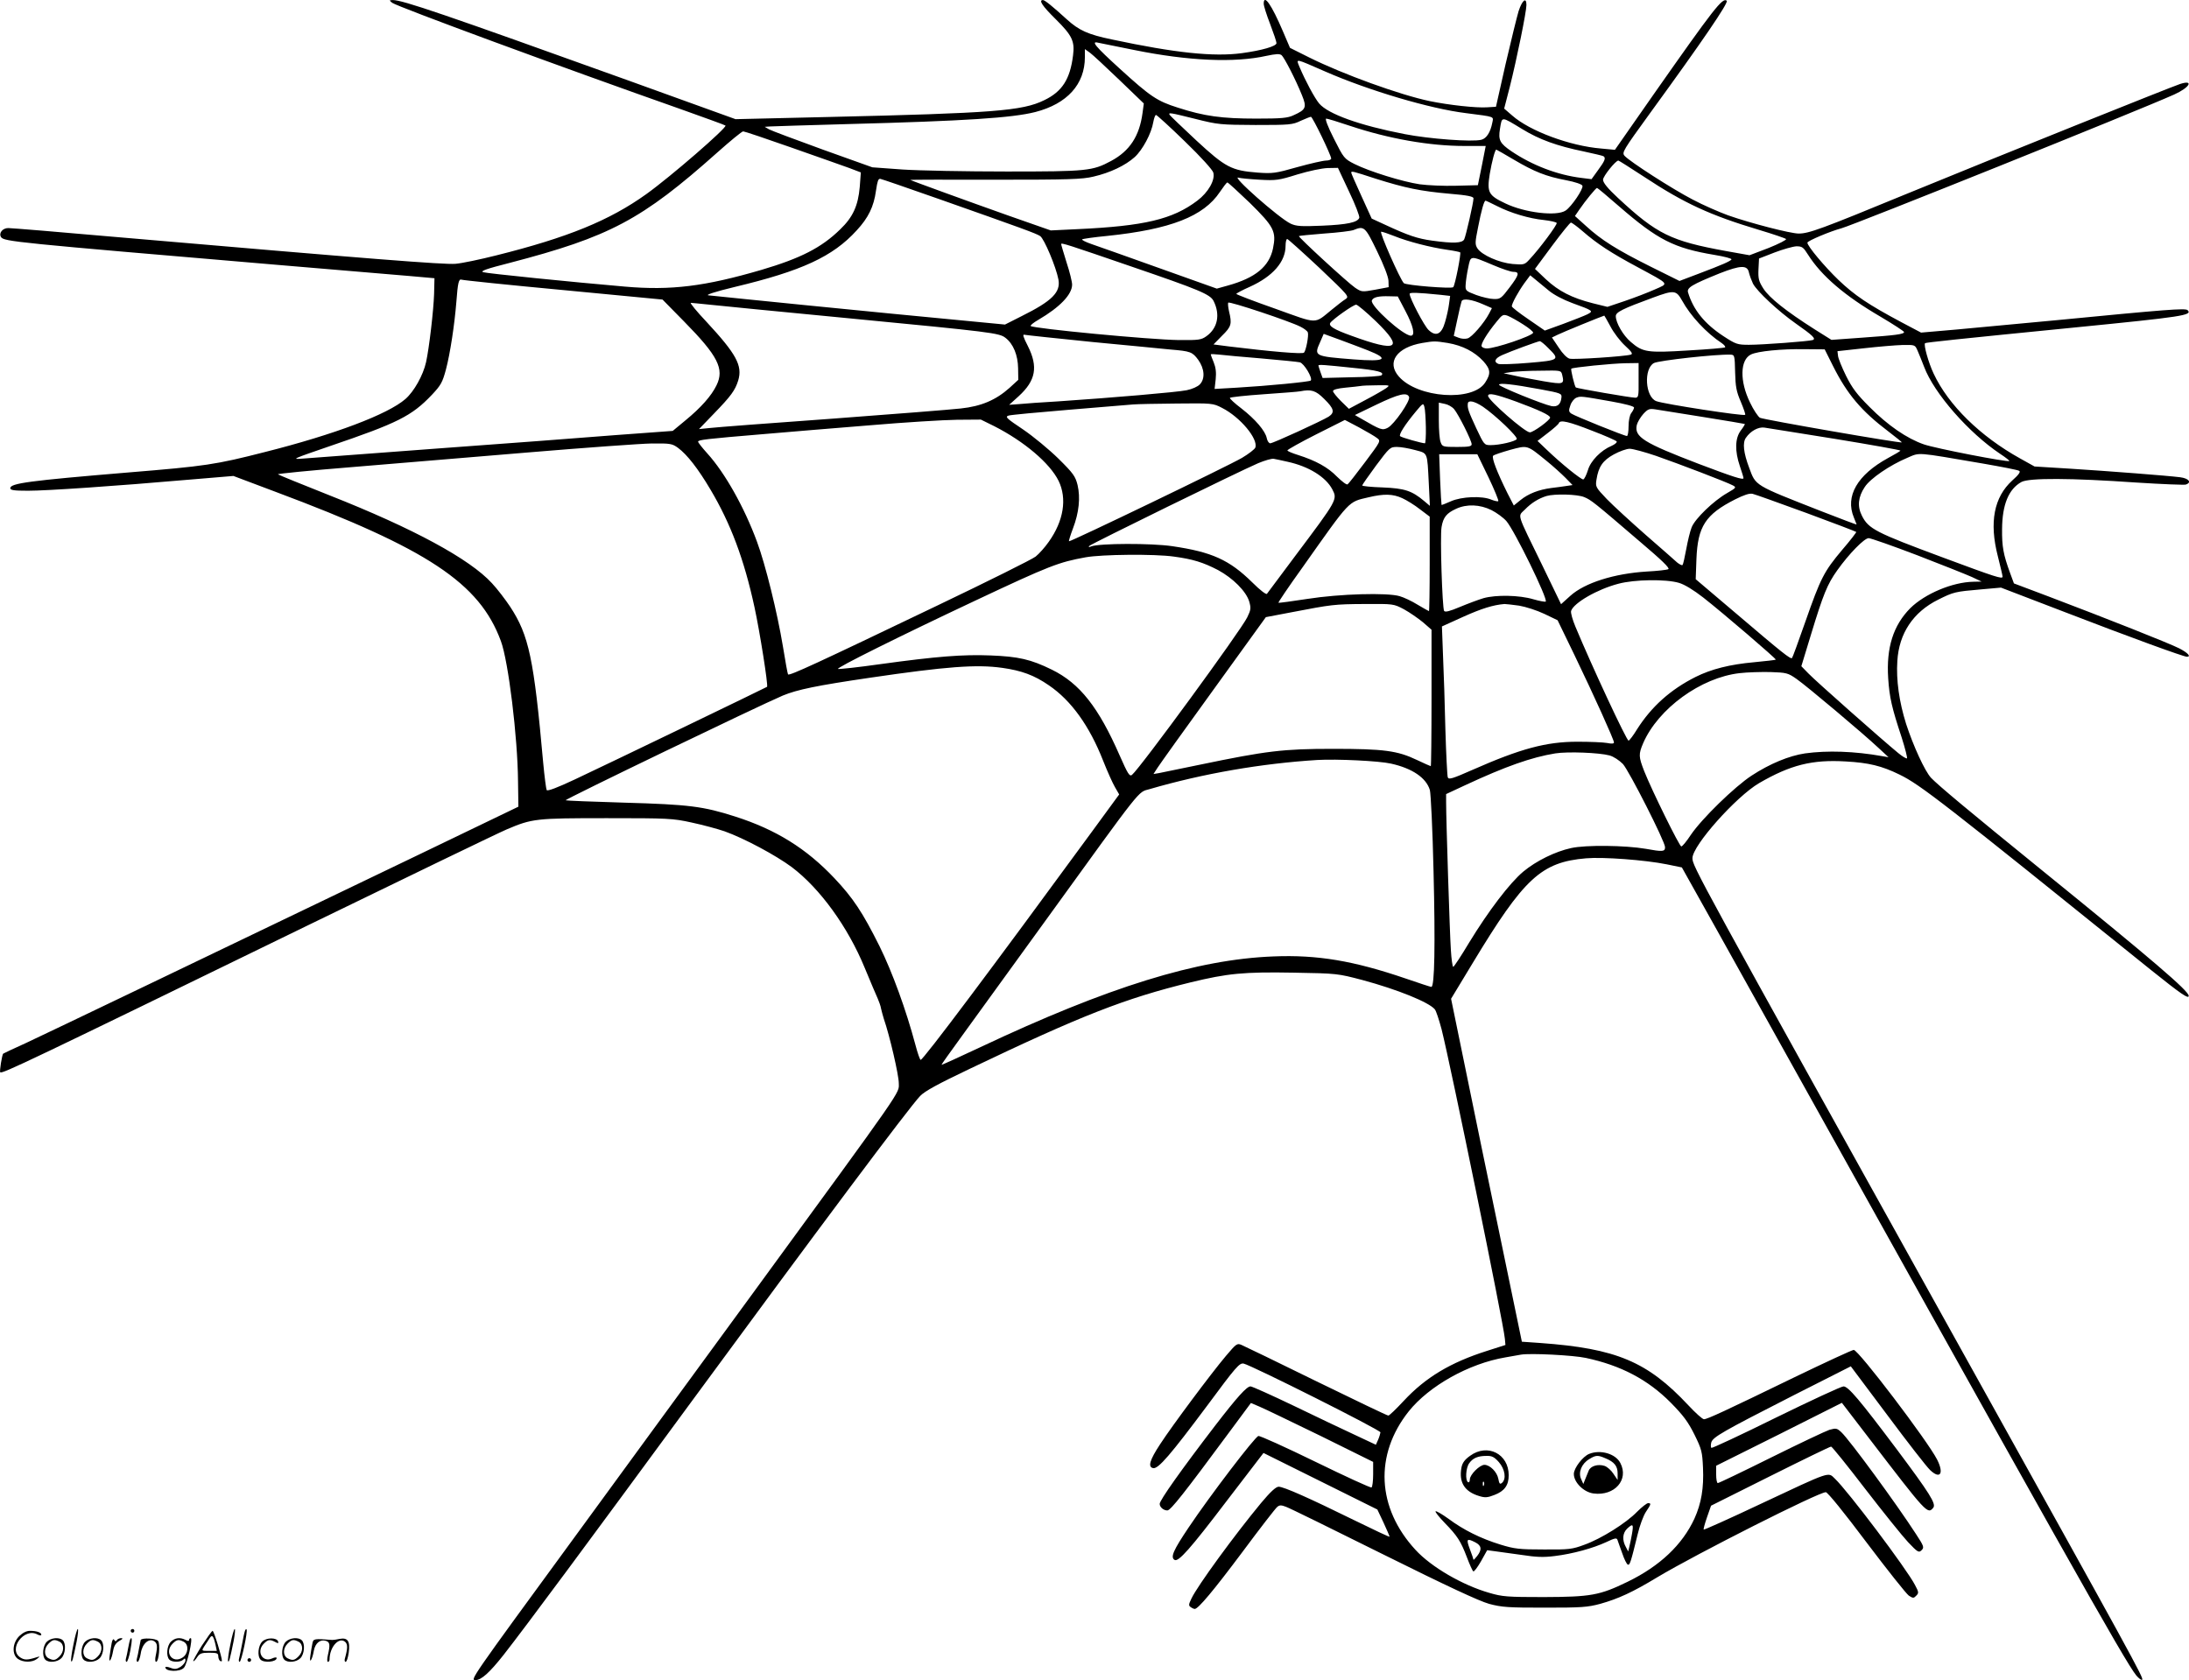 <svg version="1.0" xmlns="http://www.w3.org/2000/svg"
  viewBox="0 0 1199.813 921.023"
 preserveAspectRatio="xMidYMid meet">
<g transform="translate(-0.365,921.023) scale(0.1,-0.1)"
fill="#000000" stroke="none">
<path d="M2153 9195 c30 -22 928 -353 1587 -585 129 -46 237 -85 240 -88 11
-10 -300 -280 -434 -376 -201 -144 -430 -238 -823 -336 -87 -22 -187 -43 -223
-46 -63 -5 -458 26 -1849 146 -315 28 -586 50 -602 50 -31 0 -53 -27 -40 -49
16 -25 70 -30 1506 -152 330 -28 661 -56 735 -62 l135 -12 -2 -85 c-3 -93 -27
-297 -44 -375 -16 -72 -66 -161 -113 -202 -96 -84 -390 -195 -771 -291 -270
-69 -323 -77 -750 -112 -540 -45 -645 -59 -645 -86 0 -11 20 -14 98 -14 101 0
473 25 886 61 l239 20 231 -87 c834 -312 1118 -500 1235 -818 41 -110 92 -526
94 -769 l2 -139 -550 -265 c-1144 -550 -2034 -977 -2150 -1031 -66 -30 -122
-56 -124 -58 -6 -5 -21 -97 -16 -102 10 -10 148 56 1685 805 553 269 1043 506
1090 526 141 60 159 62 550 62 335 0 361 -1 465 -24 61 -13 142 -35 180 -48
109 -39 280 -131 368 -196 155 -117 308 -328 400 -552 32 -77 64 -153 72 -170
7 -16 16 -41 18 -55 3 -14 10 -38 15 -55 32 -92 82 -308 82 -353 0 -59 44 4
-815 -1172 -320 -437 -752 -1029 -961 -1315 -575 -786 -574 -785 -544 -785 32
0 77 41 153 137 126 161 463 616 1037 1398 676 921 1185 1602 1247 1667 26 27
98 66 272 149 613 293 851 386 1211 474 202 49 290 58 566 53 237 -4 240 -5
374 -40 193 -52 366 -122 398 -161 7 -8 23 -57 37 -109 51 -203 339 -1610 347
-1697 l3 -34 -100 -32 c-202 -64 -338 -146 -458 -275 -41 -44 -78 -80 -84 -80
-6 0 -183 85 -394 188 -211 104 -396 193 -410 199 -25 11 -29 7 -86 -60 -81
-96 -295 -383 -360 -483 -58 -88 -69 -126 -39 -132 28 -6 96 74 296 342 159
215 177 235 200 231 45 -10 750 -364 750 -377 -1 -7 -6 -25 -13 -41 l-12 -27
-115 54 c-63 29 -214 101 -336 160 -121 58 -228 106 -236 106 -21 0 -73 -58
-194 -215 -184 -240 -304 -409 -304 -429 0 -18 21 -36 42 -36 18 0 94 97 335
423 l123 166 47 -20 c27 -11 177 -84 336 -161 l287 -142 0 -67 c0 -37 -4 -70
-9 -73 -5 -3 -142 60 -306 140 -164 80 -305 144 -314 142 -18 -3 -264 -325
-382 -501 -84 -125 -101 -163 -78 -178 21 -14 87 61 284 320 94 123 178 233
187 244 l17 22 312 -155 312 -155 34 -72 c18 -39 33 -74 33 -77 0 -3 -89 39
-197 92 -242 119 -383 182 -411 182 -15 0 -46 -29 -97 -90 -144 -174 -348
-453 -381 -523 -16 -33 -16 -39 -4 -47 8 -6 18 -10 22 -10 19 0 102 99 262
313 95 128 181 239 190 246 13 11 22 11 48 1 18 -6 258 -124 533 -261 352
-175 524 -255 580 -271 71 -19 105 -21 305 -21 201 0 234 2 305 21 99 28 176
63 313 146 214 128 883 466 923 466 10 0 100 -111 223 -275 114 -151 218 -282
232 -292 23 -15 27 -15 41 0 14 14 14 19 -7 58 -46 89 -368 516 -439 583 -39
37 -15 46 -411 -140 -167 -79 -306 -141 -308 -139 -3 2 6 33 18 68 l22 63 324
162 c178 89 328 162 334 162 5 0 89 -104 187 -232 98 -127 204 -259 235 -292
53 -56 59 -59 74 -44 15 15 13 22 -31 89 -106 164 -364 516 -409 558 -24 22
-29 23 -65 13 -21 -7 -165 -75 -320 -152 -155 -77 -286 -140 -292 -140 -5 0
-9 21 -9 48 l0 47 345 172 344 173 148 -193 c318 -415 322 -420 353 -382 17
21 -20 79 -200 320 -205 273 -266 345 -292 345 -12 0 -178 -77 -370 -171 -192
-95 -351 -169 -354 -166 -4 3 -4 16 -1 29 8 30 61 60 453 260 l312 158 200
-267 c110 -148 215 -283 235 -302 55 -52 77 -19 38 58 -52 102 -431 601 -457
601 -8 0 -153 -67 -323 -149 -385 -187 -480 -231 -498 -231 -8 0 -47 35 -86
77 -224 239 -394 311 -812 341 l-100 7 -117 565 c-65 311 -152 734 -194 940
l-77 375 118 195 c282 467 376 554 622 575 93 8 323 -9 442 -33 l83 -17 193
-345 c1909 -3428 2236 -4009 2298 -4085 14 -16 28 -27 32 -23 9 9 -39 97
-1013 1848 -1437 2584 -1452 2612 -1452 2656 0 69 239 337 365 411 172 100
291 130 475 119 126 -7 197 -24 295 -72 115 -56 239 -153 1378 -1071 166 -133
207 -161 207 -142 0 27 -196 195 -805 689 -398 323 -568 465 -607 506 -34 36
-98 176 -137 296 -38 121 -55 240 -48 345 9 151 87 268 224 336 84 42 93 44
232 56 l112 10 352 -135 c355 -137 649 -244 667 -244 25 0 5 22 -42 46 -55 28
-396 163 -715 284 l-191 72 -21 57 c-37 101 -45 145 -44 241 1 134 36 219 106
258 42 23 271 22 630 -3 141 -9 264 -14 272 -11 33 12 15 34 -32 40 -72 9
-383 33 -603 47 l-195 12 -79 44 c-218 121 -393 292 -474 465 -28 59 -56 158
-47 167 5 4 174 22 820 86 595 59 647 67 619 95 -12 12 -121 3 -719 -55 -192
-18 -438 -41 -546 -51 l-196 -17 -106 56 c-184 98 -259 149 -346 232 -77 74
-171 186 -171 205 0 10 127 63 187 79 69 19 1613 639 1823 733 85 38 111 83
33 58 -54 -18 -969 -385 -1493 -600 -478 -197 -542 -220 -598 -220 -44 0 -262
56 -387 100 -49 18 -137 56 -195 87 -110 57 -343 207 -372 239 -16 18 -9 29
141 236 289 397 429 603 419 614 -22 21 -71 -43 -398 -509 l-215 -308 -75 7
c-171 14 -392 96 -488 181 l-44 38 31 120 c38 151 91 411 91 448 0 45 -23 27
-43 -34 -9 -30 -41 -160 -71 -289 l-53 -235 -49 -3 c-58 -4 -207 12 -314 34
-163 34 -475 147 -660 239 l-106 53 -38 89 c-63 148 -106 209 -106 153 0 -12
16 -62 35 -111 19 -50 35 -97 35 -105 0 -17 -79 -40 -189 -55 -155 -21 -366 1
-713 75 -131 27 -181 50 -247 110 -79 72 -121 106 -131 106 -25 0 -4 -32 70
-105 90 -89 105 -121 95 -198 -16 -131 -60 -199 -158 -246 -120 -59 -280 -71
-1182 -92 l-510 -12 -590 213 c-1012 364 -1235 440 -1288 440 -21 -1 -21 -1
-4 -15z m4068 -259 c296 -60 549 -71 724 -32 52 11 72 12 83 4 15 -13 77 -133
112 -220 27 -66 22 -79 -45 -109 -33 -16 -67 -19 -206 -19 -187 0 -284 13
-429 60 -114 36 -150 60 -318 213 -135 123 -161 154 -119 143 13 -3 102 -21
198 -40z m-82 -164 l134 -129 -7 -52 c-17 -127 -70 -208 -172 -263 -102 -55
-132 -58 -573 -58 -223 0 -480 5 -571 11 l-165 12 -271 97 c-149 54 -282 104
-295 111 l-24 14 30 2 c17 1 208 7 425 13 645 17 902 34 1028 66 175 45 272
152 272 301 l0 44 28 -20 c15 -11 87 -78 161 -149z m1131 45 c236 -103 572
-203 769 -227 163 -21 151 -17 144 -53 -10 -52 -32 -86 -60 -93 -50 -13 -287
5 -420 31 -248 48 -420 110 -469 168 -25 30 -76 125 -108 201 -19 47 -28 48
144 -27z m-713 -259 c123 -31 136 -32 328 -33 187 0 203 1 248 23 27 12 52 22
56 22 9 0 111 -211 111 -229 0 -6 -13 -11 -28 -11 -15 0 -86 -16 -158 -36
-119 -34 -136 -36 -217 -30 -143 11 -176 28 -336 176 -77 72 -142 134 -146
140 -9 15 1 13 142 -22z m-59 -123 c89 -86 152 -156 156 -171 11 -41 -28 -109
-88 -154 -135 -102 -289 -139 -657 -156 l-146 -7 -234 82 c-209 74 -531 191
-536 195 -1 1 208 2 465 1 403 0 477 2 539 17 91 21 175 61 226 107 43 39 92
130 102 192 4 21 10 39 15 39 4 0 76 -65 158 -145z m906 85 c210 -70 434 -110
627 -110 l116 0 -21 -107 -22 -108 -119 -3 c-66 -2 -156 2 -200 8 -94 14 -275
70 -357 111 -57 29 -59 32 -113 139 -35 69 -50 110 -42 110 7 0 66 -18 131
-40z m944 -18 c93 -57 190 -92 336 -122 55 -12 103 -23 108 -26 15 -9 8 -26
-29 -76 l-36 -50 -56 7 c-131 16 -269 69 -383 146 -63 43 -73 61 -63 122 12
71 4 71 123 -1z m-4006 -101 c139 -49 282 -99 317 -112 l63 -24 -6 -80 c-9
-102 -37 -165 -107 -232 -103 -101 -218 -159 -431 -222 -311 -91 -497 -114
-749 -92 -291 25 -755 72 -777 79 -18 6 19 19 145 51 548 143 723 235 1138
605 72 64 135 116 142 116 7 0 126 -40 265 -89z m3959 -66 c112 -66 176 -92
288 -113 47 -9 86 -22 88 -30 7 -16 -60 -115 -92 -136 -49 -33 -224 -12 -330
39 -93 44 -102 60 -86 161 12 70 29 134 36 134 2 0 45 -25 96 -55z m714 -94
c221 -146 363 -211 630 -291 77 -23 144 -46 148 -50 5 -4 -38 -26 -95 -49
l-105 -40 -129 23 c-302 55 -378 92 -592 291 -57 53 -82 84 -82 100 0 19 69
105 84 105 3 0 66 -40 141 -89z m-1617 -81 c34 -71 59 -136 56 -144 -10 -25
-65 -37 -204 -43 -116 -5 -141 -3 -172 11 -65 31 -335 270 -285 252 10 -3 62
-8 115 -11 90 -5 105 -3 207 29 63 19 134 34 166 35 l56 1 61 -130z m148 70
c159 -50 244 -68 405 -82 96 -8 129 -15 129 -25 0 -24 -42 -207 -51 -225 -11
-21 -60 -23 -175 -7 -81 11 -131 28 -256 86 l-76 35 -56 123 c-31 67 -56 125
-56 128 0 11 4 10 136 -33z m-2401 -109 c465 -164 537 -190 560 -205 22 -15
87 -169 100 -238 13 -70 -35 -118 -202 -201 l-91 -46 -614 59 c-337 33 -699
69 -804 80 -105 11 -197 20 -205 21 -25 1 33 20 141 46 368 88 538 166 669
310 64 69 94 130 106 218 8 53 12 65 23 65 4 0 147 -49 317 -109z m1709 -23
c133 -131 146 -157 127 -250 -21 -99 -96 -161 -247 -203 l-61 -17 -314 112
c-173 62 -340 121 -372 132 -32 11 -56 23 -52 26 3 3 65 12 138 19 346 36 528
107 617 241 19 28 37 52 41 52 4 0 59 -51 123 -112z m2024 -19 c212 -184 301
-229 522 -266 55 -9 97 -20 94 -25 -7 -10 -47 -28 -182 -79 l-103 -39 -161 80
c-182 91 -267 144 -352 222 l-60 54 24 35 c34 50 91 119 97 119 3 0 57 -45
121 -101z m-670 2 c76 -39 178 -69 258 -77 35 -4 67 -11 70 -16 5 -8 -94 -142
-151 -202 -25 -27 -29 -28 -91 -23 -74 7 -168 49 -192 85 -14 22 -14 32 3 116
18 93 33 146 41 146 3 0 30 -13 62 -29z m471 -139 c78 -68 156 -119 300 -196
181 -98 173 -88 94 -123 -38 -17 -111 -45 -164 -63 l-95 -32 -81 20 c-114 29
-186 66 -256 131 l-60 57 94 127 c52 70 98 127 103 127 5 0 35 -22 65 -48z
m-1128 -108 c38 -78 62 -141 63 -163 l1 -35 -74 -14 c-72 -13 -74 -13 -110 11
-40 27 -313 278 -308 283 2 2 64 8 139 14 75 5 147 14 160 19 59 24 64 19 129
-115z m95 82 c74 -30 198 -62 289 -75 37 -5 69 -12 72 -14 6 -7 -28 -180 -38
-191 -8 -10 -259 10 -271 22 -20 20 -136 282 -124 282 7 0 39 -11 72 -24z
m-412 -173 c164 -156 166 -158 144 -173 -13 -8 -45 -33 -73 -56 -101 -82 -72
-82 -312 4 -117 41 -213 78 -213 81 0 3 33 21 74 39 126 57 196 137 196 225 0
20 4 37 9 37 4 0 83 -71 175 -157z m-1026 5 c368 -126 428 -151 447 -187 38
-75 23 -150 -39 -194 -28 -20 -42 -22 -151 -21 -159 2 -797 63 -812 77 -3 4
16 19 42 34 118 69 185 139 185 193 0 15 -13 69 -30 120 -16 52 -30 98 -30
102 0 9 36 -3 388 -124z m3705 67 c74 -117 201 -226 398 -341 71 -42 129 -80
129 -84 0 -12 -47 -18 -232 -31 l-166 -12 -94 59 c-154 98 -246 171 -279 222
-26 41 -29 55 -27 106 l3 59 85 33 c47 18 101 33 120 34 31 0 38 -5 63 -45z
m-1723 -59 c47 -20 95 -36 107 -36 37 0 34 -15 -18 -84 -46 -61 -52 -66 -87
-65 -20 0 -64 10 -97 22 -58 22 -60 24 -58 57 1 19 7 61 14 93 14 68 8 68 139
13z m1400 -41 c4 -16 14 -43 22 -60 23 -43 140 -152 234 -218 94 -66 113 -84
93 -91 -22 -7 -274 -26 -349 -26 -64 0 -72 3 -141 48 -102 67 -164 143 -193
239 -8 26 21 43 174 105 115 45 152 46 160 3z m-1097 -98 c26 -22 79 -50 128
-68 116 -42 118 -44 83 -62 -16 -8 -75 -31 -131 -52 l-102 -37 -90 62 c-50 34
-91 66 -91 71 0 16 36 81 69 127 l32 43 28 -23 c16 -13 49 -40 74 -61z m-5402
3 l544 -52 118 -120 c186 -189 222 -260 178 -350 -28 -58 -86 -123 -170 -192
l-70 -58 -313 -23 c-172 -14 -614 -47 -983 -74 -369 -28 -699 -52 -735 -55
-61 -5 -51 -1 150 68 373 127 450 165 561 282 49 52 58 68 77 139 23 87 47
245 57 370 8 106 13 128 29 122 7 -3 257 -29 557 -57z m4808 -26 l53 -6 -6
-44 c-3 -25 -13 -70 -22 -100 -19 -67 -50 -81 -90 -43 -24 22 -104 175 -104
198 0 9 38 8 169 -5z m1324 -31 c46 -84 133 -178 218 -234 13 -9 21 -19 18
-23 -3 -3 -94 -11 -202 -17 -224 -14 -249 -10 -314 46 -43 36 -83 106 -83 142
0 22 36 40 205 102 114 42 126 41 158 -16z m-1516 -58 c43 -81 55 -135 30
-135 -42 0 -225 165 -214 193 7 18 36 25 97 23 l45 -1 42 -80z m428 36 l46
-20 -15 -29 c-27 -52 -96 -132 -119 -137 -13 -4 -35 -2 -49 4 l-26 10 19 88
c10 48 21 94 24 102 7 17 57 10 120 -18z m-1003 -122 c20 -10 38 -24 40 -31 6
-17 -10 -100 -21 -111 -9 -9 -183 6 -411 34 l-85 11 47 48 c51 50 55 64 38
134 -5 22 -7 43 -4 47 5 9 338 -102 396 -132z m-3239 121 c51 -6 396 -39 767
-75 779 -75 821 -80 855 -107 43 -33 68 -95 69 -167 l1 -63 -48 -44 c-75 -67
-155 -101 -267 -113 -52 -6 -369 -31 -705 -56 -335 -24 -637 -47 -670 -51
l-60 -6 81 84 c94 97 117 128 134 183 24 81 -10 144 -174 321 -54 57 -92 104
-86 104 6 0 52 -5 103 -10z m3652 -91 c156 -151 119 -172 -135 -79 -95 34
-125 53 -115 70 12 19 126 100 142 100 7 0 56 -41 108 -91z m807 -17 c32 -20
57 -41 55 -46 -6 -18 -207 -86 -254 -86 -12 0 -25 5 -28 11 -7 11 27 69 82
136 31 39 36 41 61 32 15 -6 53 -27 84 -47z m479 -12 c17 -33 53 -80 79 -104
38 -35 45 -46 32 -50 -34 -10 -312 -28 -335 -22 -14 3 -39 28 -60 61 l-37 55
31 15 c23 12 246 103 256 105 1 0 16 -27 34 -60z m-2836 -85 c198 -19 389 -37
425 -41 109 -9 119 -13 151 -56 35 -49 39 -104 9 -135 -11 -12 -42 -26 -72
-32 -53 -11 -407 -41 -703 -61 -88 -5 -185 -12 -215 -15 l-55 -4 52 47 c94 86
108 161 50 276 -25 49 -30 65 -18 61 9 -2 178 -20 376 -40z m1505 -45 c122
-48 99 -64 -77 -50 -216 17 -218 18 -184 94 l20 46 93 -34 c51 -19 118 -44
148 -56z m439 40 c81 -14 147 -48 195 -100 40 -45 42 -68 10 -117 -68 -106
-370 -85 -473 33 -69 78 -12 160 128 184 66 11 69 11 140 0z m552 -29 c64 -63
59 -66 -109 -80 -81 -7 -155 -9 -165 -6 -28 11 -20 31 21 49 47 21 194 75 206
76 4 0 26 -17 47 -39z m2023 -13 c8 -18 24 -58 36 -89 55 -146 245 -362 417
-477 29 -19 52 -37 50 -39 -8 -8 -405 69 -468 91 -93 32 -198 104 -299 206
-68 68 -94 102 -128 170 -23 47 -43 96 -44 110 l-3 25 145 16 c80 9 175 17
213 18 67 1 67 1 81 -31z m-464 -83 c78 -156 157 -249 304 -360 42 -32 75 -59
74 -60 -6 -6 -760 125 -778 135 -10 6 -35 43 -54 83 -58 118 -55 235 5 264 37
18 168 31 294 29 l110 -1 45 -90z m-3130 40 c102 -9 195 -18 208 -21 23 -5 72
-87 60 -100 -8 -7 -233 -29 -405 -39 l-122 -7 6 53 c4 38 0 66 -11 93 -9 21
-16 41 -16 43 0 3 21 2 48 -1 26 -3 130 -13 232 -21z m2594 -75 c2 -80 7 -106
31 -162 16 -38 27 -70 24 -72 -9 -8 -444 59 -487 75 -61 23 -70 178 -13 209
27 14 340 49 420 46 22 -1 23 -4 25 -96z m-529 -45 c1 -89 -1 -95 -19 -95 -25
0 -319 51 -325 56 -7 6 -29 99 -25 103 7 7 223 29 299 30 l70 1 0 -95z m-1569
69 c141 -14 177 -24 160 -41 -4 -5 -79 -10 -166 -11 l-157 -4 -12 33 c-6 17
-11 34 -11 35 0 7 33 4 186 -12z m1150 -38 c13 -53 8 -54 -101 -36 -55 10
-127 23 -160 31 l-60 13 45 7 c25 3 96 7 157 7 111 2 113 2 119 -22z m-119
-80 c113 -21 118 -23 115 -46 -4 -37 -22 -52 -55 -46 -48 10 -287 107 -287
117 0 11 70 4 227 -25z m-846 6 c-13 -9 -64 -39 -114 -65 l-90 -48 -44 43
c-23 23 -43 48 -43 54 0 8 25 15 68 19 37 3 74 8 82 9 8 2 49 4 90 4 73 1 74
1 51 -16z m-339 -59 c54 -53 59 -74 24 -97 -37 -23 -304 -146 -320 -146 -7 0
-16 12 -19 28 -8 40 -63 104 -139 163 -37 28 -66 55 -63 58 2 4 86 13 187 20
101 7 190 14 198 16 61 12 85 5 132 -42z m465 11 c8 -21 -82 -151 -117 -169
-30 -15 -37 -13 -147 51 l-33 19 118 57 c121 58 168 70 179 42z m586 -25 c125
-46 187 -75 187 -88 0 -14 -92 -81 -111 -81 -27 0 -229 177 -229 200 0 18 40
10 153 -31z m525 0 c73 -13 122 -26 122 -33 0 -6 -7 -20 -15 -30 -9 -12 -15
-42 -15 -73 0 -29 -4 -53 -9 -53 -14 0 -287 110 -305 123 -14 10 -15 17 -5 45
6 19 21 37 33 42 24 9 25 9 194 -21z m-707 -28 c68 -46 194 -166 186 -178 -8
-13 -94 -33 -143 -33 -35 0 -36 2 -79 93 -42 91 -49 109 -46 135 2 20 35 14
82 -17z m-1429 -7 c99 -50 200 -171 182 -218 -4 -9 -36 -34 -73 -56 -75 -44
-942 -462 -948 -457 -2 2 8 34 22 71 33 87 41 168 25 237 -12 48 -23 64 -105
145 -51 50 -138 122 -194 160 -91 61 -100 69 -79 76 13 4 163 18 333 32 171
14 328 27 350 29 22 2 129 4 238 5 194 2 199 2 249 -24z m1117 -106 c1 -49 -2
-88 -5 -88 -16 0 -130 32 -136 39 -9 8 27 64 86 135 39 47 41 48 47 25 4 -13
7 -63 8 -111z m155 99 c24 -29 96 -172 96 -192 0 -12 -15 -15 -80 -15 -77 0
-81 1 -90 26 -6 14 -10 68 -10 121 l0 96 33 -7 c17 -3 40 -16 51 -29z m1366
-43 c124 -20 226 -37 227 -38 2 -1 -8 -18 -22 -36 -32 -43 -33 -113 -5 -195
11 -32 20 -62 20 -66 0 -12 -60 8 -245 78 -303 116 -354 148 -340 213 4 16 20
43 36 61 25 27 33 30 66 25 21 -3 139 -22 263 -42z m-3887 -50 c165 -84 305
-203 353 -300 47 -97 28 -219 -54 -334 -20 -29 -53 -66 -72 -81 -19 -15 -262
-136 -540 -269 -661 -317 -808 -385 -817 -377 -2 2 -15 71 -28 153 -31 187
-96 450 -142 574 -70 190 -176 378 -272 484 -28 31 -51 60 -51 65 0 10 43 15
354 41 138 12 404 34 591 49 187 16 400 29 473 30 l132 1 73 -36z m2098 -65
c22 -16 21 -17 -65 -132 -48 -64 -91 -119 -96 -122 -6 -4 -31 16 -58 42 -49
51 -116 88 -214 119 -32 10 -58 21 -58 25 0 4 71 44 158 88 l157 79 78 -41
c42 -23 87 -49 98 -58z m1179 40 c71 -27 132 -54 135 -59 3 -5 -10 -16 -28
-24 -58 -24 -116 -83 -130 -134 -8 -25 -19 -48 -25 -50 -10 -3 -120 85 -204
166 l-47 45 57 44 c31 24 59 48 60 54 7 19 55 8 182 -42z m1333 -45 c196 -32
357 -61 357 -64 0 -3 -31 -21 -68 -41 -168 -92 -236 -209 -187 -326 8 -19 15
-37 15 -38 0 -2 -89 32 -197 74 -367 144 -355 137 -392 237 -31 82 -37 137
-18 164 26 38 69 61 102 56 17 -2 191 -31 388 -62z m-6343 -49 c50 -37 110
-114 178 -229 110 -185 184 -381 241 -644 29 -133 76 -430 69 -437 -5 -4 -877
-425 -1052 -507 -100 -47 -151 -66 -156 -59 -3 6 -12 73 -19 149 -51 570 -78
699 -181 856 -26 39 -70 97 -100 129 -122 133 -430 300 -891 482 -151 60 -277
111 -282 115 -4 3 176 21 400 39 225 19 662 55 973 81 311 26 615 48 676 49
103 1 112 -1 144 -24z m4760 -71 c36 -29 82 -71 104 -93 l39 -40 -34 -5 c-19
-3 -56 -8 -82 -11 -69 -9 -126 -31 -169 -66 l-37 -30 -35 68 c-57 115 -88 195
-78 205 5 5 47 19 93 32 97 26 91 28 199 -60z m-720 59 c71 -19 66 -9 75 -182
l6 -124 -32 27 c-67 56 -106 69 -226 74 -62 2 -113 7 -113 11 0 3 34 52 76
109 74 99 77 102 115 102 22 0 66 -8 99 -17z m1321 -32 c126 -44 388 -144 421
-162 20 -11 18 -13 -32 -42 -75 -43 -175 -140 -194 -187 -9 -22 -22 -77 -30
-121 -8 -44 -17 -83 -20 -86 -3 -4 -16 3 -29 13 -12 11 -89 79 -172 151 -82
72 -179 161 -214 197 -61 64 -63 68 -57 106 11 72 35 106 95 139 31 17 70 31
87 31 18 0 83 -18 145 -39z m1791 -42 c103 -18 192 -35 199 -40 9 -5 -2 -21
-38 -53 -100 -91 -127 -229 -79 -415 14 -56 26 -106 26 -112 0 -15 -37 -3
-330 106 -366 136 -405 156 -441 228 -26 51 -21 103 16 158 30 46 137 119 232
159 73 31 40 33 415 -31z m-2710 -75 c33 -69 57 -128 54 -131 -3 -3 -20 1 -38
8 -51 22 -164 17 -222 -9 -27 -12 -50 -21 -51 -20 -1 2 -5 65 -8 141 l-5 137
105 0 104 0 61 -126z m-1102 85 c116 -25 210 -83 246 -151 29 -56 30 -55 -205
-368 -80 -107 -149 -199 -153 -205 -4 -6 -38 20 -80 62 -126 124 -221 167
-439 199 -116 17 -398 16 -444 -1 -14 -6 -17 -5 -10 3 11 11 818 407 925 453
36 15 74 26 85 24 11 -2 45 -9 75 -16z m2845 -281 c149 -55 272 -102 273 -104
2 -1 -32 -46 -77 -98 -100 -119 -118 -154 -202 -394 -37 -106 -70 -196 -73
-199 -8 -8 -52 27 -310 247 l-218 185 4 110 c7 179 49 245 213 328 48 24 78
34 95 30 14 -3 147 -51 295 -105z m-2215 81 c24 -11 68 -38 97 -61 l53 -40 0
-259 c0 -143 -2 -259 -4 -259 -2 0 -30 16 -62 35 -32 20 -77 41 -99 47 -67 20
-327 13 -505 -15 -85 -13 -157 -23 -159 -21 -2 2 56 88 130 191 268 379 250
360 364 387 84 20 133 19 185 -5z m997 6 c38 -16 50 -25 311 -249 112 -95 160
-141 150 -146 -7 -4 -60 -10 -118 -13 -179 -11 -340 -62 -419 -133 l-51 -46
-101 209 c-147 302 -137 269 -97 310 34 35 73 60 118 74 45 13 169 10 207 -6z
m-509 -71 c28 -14 65 -41 82 -60 45 -52 229 -428 216 -442 -3 -2 -34 3 -68 13
-77 23 -205 25 -273 6 -27 -8 -86 -30 -129 -48 -57 -24 -81 -30 -87 -22 -10
17 -23 408 -14 460 9 53 27 76 80 100 58 27 130 24 193 -7z m2335 -248 c135
-52 270 -106 299 -119 l53 -25 -45 -1 c-115 -2 -266 -66 -346 -145 -93 -94
-132 -216 -121 -384 7 -106 20 -162 74 -325 19 -60 32 -111 29 -114 -3 -3 -25
10 -48 29 -89 73 -455 397 -492 436 l-39 40 53 174 c67 220 89 275 144 352 64
90 148 176 172 176 11 0 131 -42 267 -94z m-4076 -7 c104 -14 160 -31 243 -74
81 -44 154 -116 171 -173 10 -36 9 -45 -11 -86 -34 -71 -587 -827 -632 -864
-13 -10 -23 6 -67 106 -116 265 -219 396 -372 471 -116 57 -183 72 -336 78
-151 6 -294 -5 -606 -48 -120 -17 -223 -28 -230 -26 -13 5 339 180 749 373
412 194 460 212 608 239 88 16 378 19 483 4z m2769 -144 c31 -9 80 -39 134
-81 106 -83 401 -336 397 -340 -2 -2 -54 -8 -117 -14 -135 -12 -237 -38 -323
-81 -137 -69 -241 -162 -320 -286 -21 -35 -43 -63 -47 -63 -11 0 -201 408
-291 624 -16 38 -27 77 -24 87 14 44 144 119 259 149 89 24 261 26 332 5z
m-1507 -145 c31 -17 77 -49 104 -71 l47 -41 0 -374 c0 -206 -2 -374 -4 -374
-2 0 -36 15 -76 34 -107 51 -180 61 -460 61 -274 0 -364 -11 -730 -87 -107
-22 -208 -43 -224 -46 l-30 -5 22 34 c12 19 150 212 308 430 l286 396 142 27
c219 42 231 44 400 45 158 1 158 1 215 -29z m631 20 c36 -6 98 -26 138 -45
l73 -35 93 -192 c107 -222 216 -463 216 -478 0 -7 -13 -8 -37 -3 -21 4 -94 7
-163 7 -172 0 -312 -38 -575 -154 -111 -49 -131 -55 -136 -41 -3 9 -9 126 -13
261 -3 135 -9 317 -13 406 l-6 160 117 53 c100 45 164 65 226 70 8 0 44 -4 80
-9z m-2833 -341 c106 -15 175 -40 256 -96 122 -83 222 -222 297 -413 23 -58
52 -123 65 -145 l23 -40 -150 -205 c-546 -746 -924 -1250 -938 -1250 -4 0 -17
37 -29 83 -51 191 -126 397 -197 541 -93 186 -145 264 -247 372 -153 162 -319
266 -544 338 -175 56 -253 66 -607 76 -175 5 -320 11 -322 13 -6 5 1054 516
1190 574 80 33 186 55 479 98 415 61 583 74 724 54z m4354 -61 c56 -39 365
-299 449 -378 l55 -51 -35 6 c-151 27 -301 32 -423 15 -87 -13 -192 -56 -293
-122 -93 -61 -273 -236 -333 -325 -23 -35 -46 -63 -52 -63 -10 0 -159 302
-203 412 -31 80 -32 93 -6 154 82 189 316 360 529 384 42 5 118 7 169 6 88 -3
96 -5 143 -38z m-1026 -419 c23 -6 54 -27 74 -47 33 -36 231 -425 231 -456 0
-25 -13 -26 -106 -9 -110 19 -328 22 -409 4 -87 -19 -191 -70 -262 -129 -74
-62 -190 -214 -298 -391 -43 -72 -82 -131 -86 -131 -4 0 -10 42 -13 93 -6 88
-26 712 -26 808 l0 46 103 48 c223 104 366 154 495 175 69 11 242 4 297 -11z
m-1197 -45 c117 -26 193 -78 213 -145 5 -19 15 -218 20 -444 10 -403 6 -635
-12 -635 -5 0 -68 21 -141 46 -284 97 -483 131 -725 121 -418 -16 -905 -167
-1607 -498 -115 -54 -211 -98 -212 -96 -1 1 51 74 115 162 64 88 271 374 460
635 535 740 500 695 565 714 295 86 615 141 921 160 106 6 338 -5 403 -20z
m1068 -3258 c192 -41 340 -119 465 -245 69 -70 95 -105 130 -175 40 -81 43
-95 47 -182 5 -111 -9 -195 -47 -279 -66 -143 -189 -260 -366 -346 -154 -75
-202 -83 -460 -84 -199 0 -227 2 -298 23 -147 42 -319 142 -405 236 -212 230
-226 521 -37 759 111 139 329 262 530 296 33 6 71 13 85 15 51 9 287 -3 356
-18z M8062 1230 c-30 -21 -43 -39 -48 -65 -15 -81 17 -132 97 -156 32 -10 46
-9 84 6 55 21 78 53 78 108 0 117 -116 176 -211 107z m157 -35 c34 -39 42 -93
17 -114 -11 -9 -15 -5 -20 23 -7 37 -46 76 -76 76 -26 0 -80 -54 -80 -80 0
-11 -4 -18 -10 -15 -16 10 -12 78 6 103 20 29 48 41 95 41 30 1 43 -6 68 -34z
m-82 -127 c-3 -8 -6 -5 -6 6 -1 11 2 17 5 13 3 -3 4 -12 1 -19z M8714 1240
c-35 -14 -84 -78 -84 -110 0 -46 54 -100 108 -107 115 -15 195 75 147 167 -26
51 -109 75 -171 50z m89 -24 c49 -20 67 -43 67 -83 l0 -36 -23 34 c-12 19 -34
38 -48 43 -36 12 -78 0 -88 -27 -5 -12 -13 -33 -19 -47 l-10 -25 -12 27 c-17
36 2 84 44 109 37 23 47 23 89 5z M8977 923 c-61 -63 -197 -148 -289 -181 -67
-25 -84 -27 -223 -26 -133 0 -160 3 -238 27 -107 33 -202 80 -285 142 -35 25
-67 44 -70 40 -3 -3 19 -31 50 -63 70 -72 88 -100 122 -189 15 -40 31 -75 35
-77 4 -3 23 22 42 55 l34 61 45 -6 c25 -3 90 -12 145 -20 78 -12 118 -14 180
-6 99 12 211 43 284 77 44 21 56 24 60 12 3 -8 14 -41 26 -73 11 -33 25 -61
31 -63 11 -4 16 12 54 167 11 46 31 101 45 122 29 43 30 48 12 48 -7 0 -34
-21 -60 -47z m-28 -120 c-5 -27 -11 -59 -15 -73 l-6 -25 -13 25 c-21 37 -18
76 7 100 32 30 36 25 27 -27z m-859 -48 c35 -18 37 -40 10 -75 -11 -14 -20
-23 -20 -20 0 3 -9 29 -20 58 -21 56 -17 61 30 37z M406 194 c-10 -47 -15 -88
-12 -91 5 -6 9 7 30 110 7 37 10 67 6 67 -4 0 -15 -39 -24 -86z M720 270 c0
-5 5 -10 10 -10 6 0 10 5 10 10 0 6 -4 10 -10 10 -5 0 -10 -4 -10 -10z M1266
194 c-10 -47 -15 -88 -12 -91 5 -6 9 7 30 110 7 37 10 67 6 67 -4 0 -15 -39
-24 -86z M1346 269 c-3 -8 -10 -41 -16 -74 -6 -33 -14 -68 -16 -77 -3 -10 -1
-18 3 -18 10 0 46 171 38 178 -2 3 -7 -1 -9 -9z M109 241 c-38 -38 -41 -101
-7 -125 29 -20 79 -20 104 0 18 14 18 15 1 10 -53 -17 -69 -17 -92 -2 -69 45
21 166 94 126 12 -6 21 -7 21 -1 0 12 -25 21 -62 21 -19 0 -39 -10 -59 -29z
M1110 189 c-28 -45 -49 -83 -47 -85 2 -3 12 7 21 21 14 21 24 25 66 25 43 0
50 -3 50 -19 0 -11 5 -23 10 -26 6 -3 10 -3 10 1 0 20 -44 164 -51 164 -4 0
-30 -37 -59 -81z m75 4 l7 -33 -42 0 c-42 0 -42 0 -28 23 8 12 21 32 29 44 15
25 22 18 34 -34z M260 210 c-22 -22 -27 -79 -8 -98 19 -19 66 -14 88 8 22 22
27 79 8 98 -19 19 -66 14 -88 -8z m71 0 c25 -14 25 -54 -1 -80 -23 -23 -33
-24 -61 -10 -25 14 -25 54 1 80 23 23 33 24 61 10z M470 210 c-22 -22 -27 -79
-8 -98 19 -19 66 -14 88 8 22 22 27 79 8 98 -19 19 -66 14 -88 -8z m71 0 c25
-14 25 -54 -1 -80 -23 -23 -33 -24 -61 -10 -25 14 -25 54 1 80 23 23 33 24 61
10z M616 204 c-3 -16 -8 -47 -11 -69 -8 -51 10 -26 19 27 5 27 15 42 34 53 18
10 22 14 10 15 -9 0 -20 -5 -24 -11 -5 -8 -9 -8 -14 1 -5 8 -10 3 -14 -16z
M717 223 c-2 -4 -7 -26 -11 -48 -4 -22 -9 -48 -12 -57 -3 -10 -1 -18 4 -18 4
0 14 28 20 62 11 58 10 81 -1 61z M775 220 c-1 -3 -5 -23 -9 -45 -4 -22 -9
-48 -12 -57 -3 -10 -1 -18 4 -18 5 0 13 20 17 45 7 53 44 87 74 68 17 -11 19
-28 8 -80 -4 -18 -3 -33 2 -33 16 0 24 99 11 115 -12 14 -87 18 -95 5z M940
210 c-22 -22 -27 -79 -8 -98 15 -15 61 -15 76 0 9 9 12 8 12 -5 0 -9 -12 -24
-26 -34 -21 -13 -32 -15 -55 -6 -16 6 -29 8 -29 3 0 -24 81 -27 102 -2 18 19
50 162 37 162 -5 0 -9 -5 -9 -10 0 -7 -6 -7 -19 0 -30 16 -59 12 -81 -10z m71
0 c29 -16 25 -65 -6 -86 -56 -37 -103 28 -55 76 23 23 33 24 61 10z M1441 211
c-23 -23 -28 -80 -9 -99 19 -19 88 -13 88 9 0 5 -11 4 -24 -2 -54 -25 -89 38
-46 81 23 23 33 24 62 9 16 -9 19 -8 16 3 -8 22 -64 22 -87 -1z M1570 210
c-22 -22 -27 -79 -8 -98 19 -19 66 -14 88 8 22 22 27 79 8 98 -19 19 -66 14
-88 -8z m71 0 c25 -14 25 -54 -1 -80 -23 -23 -33 -24 -61 -10 -25 14 -25 54 1
80 23 23 33 24 61 10z M1716 201 c-3 -14 -8 -44 -11 -66 -8 -51 10 -26 19 27
8 41 35 63 66 53 22 -7 24 -21 11 -77 -5 -22 -5 -38 0 -38 5 0 9 6 9 13 0 68
51 125 85 97 15 -13 15 -35 -1 -92 -3 -10 -1 -18 4 -18 6 0 13 23 17 50 9 63
-5 84 -49 76 -17 -4 -35 -6 -41 -6 -101 8 -104 7 -109 -19z M1360 110 c0 -5 5
-10 10 -10 6 0 10 5 10 10 0 6 -4 10 -10 10 -5 0 -10 -4 -10 -10z"/>
</g>
</svg>
